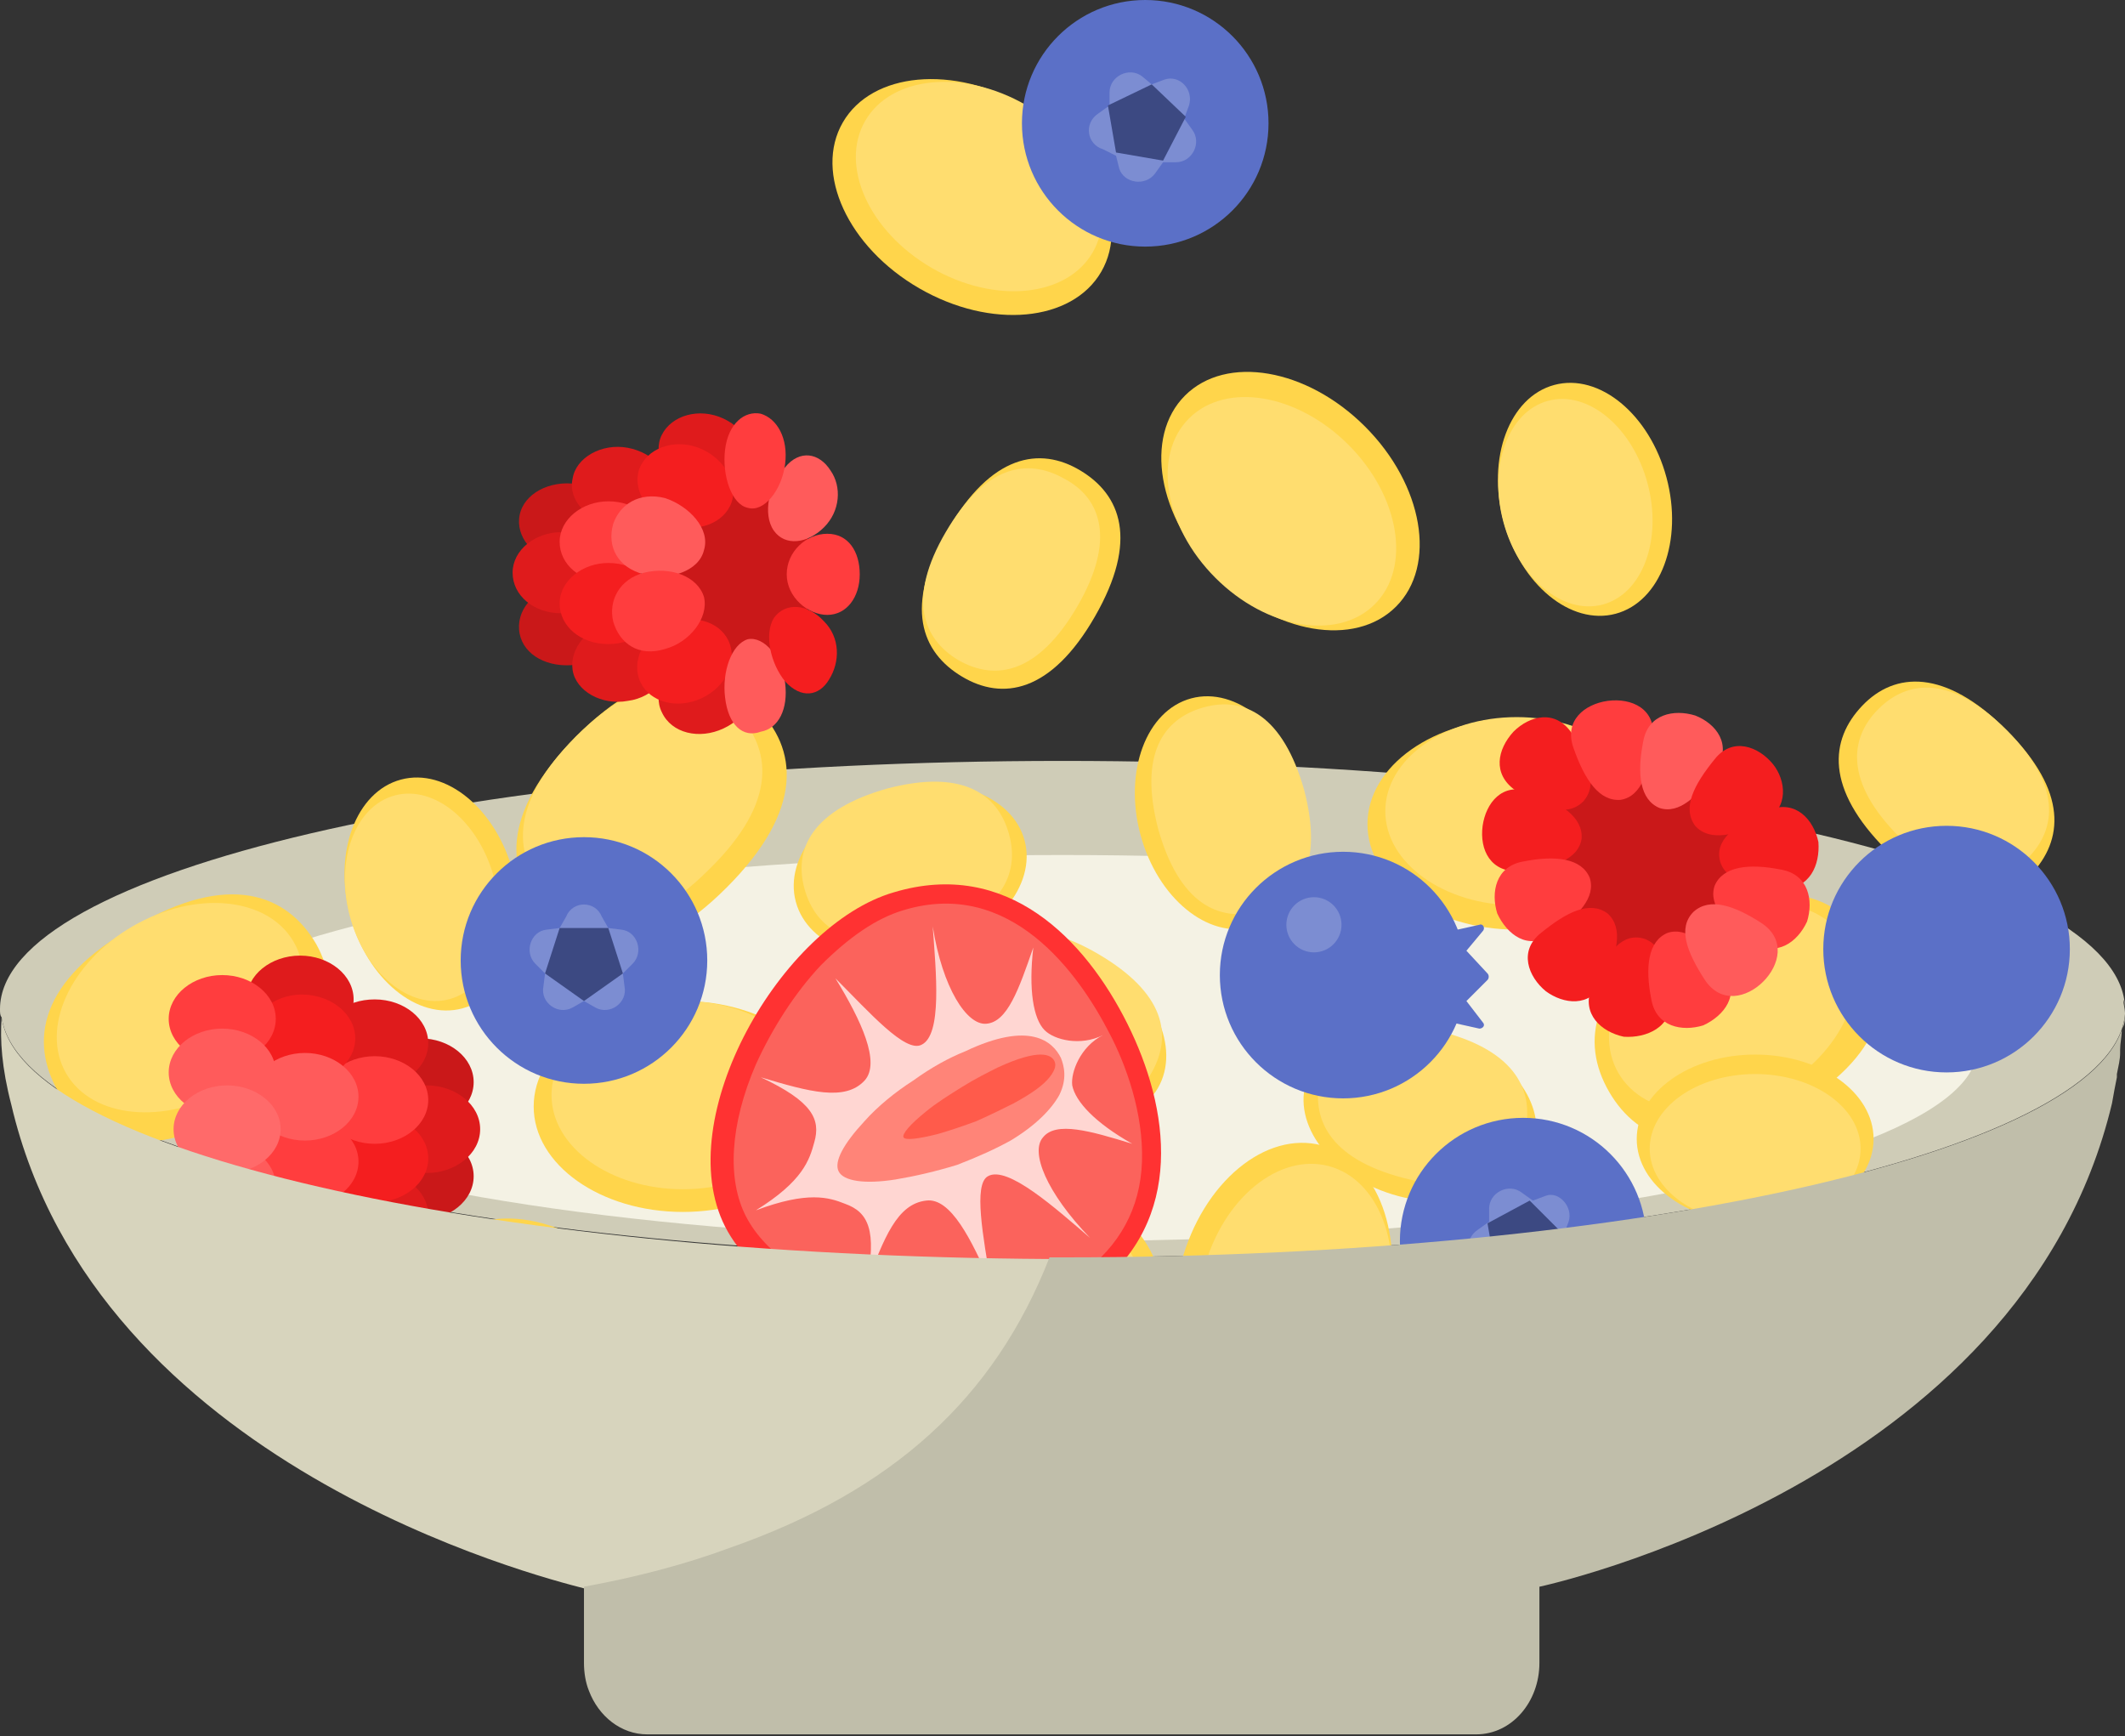 <?xml version="1.0" encoding="utf-8"?>
<!-- Generator: Adobe Illustrator 24.0.0, SVG Export Plug-In . SVG Version: 6.00 Build 0)  -->
<svg version="1.1" xmlns="http://www.w3.org/2000/svg" xmlns:xlink="http://www.w3.org/1999/xlink" x="0px" y="0px"
	 viewBox="0 0 131 107" style="enable-background:new 0 0 131 107;" xml:space="preserve">
<rect x="0" y="0" width="131" height="107" fill="#333333" stroke="none"/>
<style type="text/css">
	.st0{fill:#CFCCB7;}
	.st1{fill:#F4F2E4;}
	.st2{fill:#FFD54B;}
	.st3{fill:#FFDD6F;}
	.st4{fill:#5B70C7;}
	.st5{fill:#7C8DD2;}
	.st6{fill:#CA1819;}
	.st7{fill:#DF1B1C;}
	.st8{fill:#FF3D3E;}
	.st9{fill:#F41E1F;}
	.st10{fill:#FF5B5B;}
	.st11{fill:#FF3232;}
	.st12{fill:#FB635C;}
	.st13{fill:#FFD6D2;}
	.st14{fill:#FF8478;}
	.st15{fill:#FF5B4B;}
	.st16{fill:#FF6A6A;}
	.st17{fill:#3C4982;}
	.st18{fill:#D7D4BD;}
	.st19{fill:#C0BEAA;}
</style>
<g id="Ciotola_DIETRO">
	<path class="st0" d="M131,62.2c0-8.5-29.3-15.3-65.5-15.3C29.3,46.9,0,53.7,0,62.2c0,0.2,0,0.4,0.1,0.5
		c1.2,8.2,29.6,14.7,64.6,14.8c0.3,0,0.6,0,0.8,0c35.8,0,64.8-6.7,65.5-15c0-0.3-0.1-0.6-0.1-0.9c0.1,0.3,0.1,0.6,0.1,0.9
		C131,62.4,131,62.3,131,62.2z M122.3,57.7C122.4,57.7,122.4,57.7,122.3,57.7L122.3,57.7c0.2,0,0.2,0,0.3,0
		C122.6,57.7,122.4,57.7,122.3,57.7z"/>
	<ellipse class="st1" cx="65.5" cy="64.6" rx="56.4" ry="11.9"/>
</g>
<g id="Cereali" xmlns:cc="http://creativecommons.org/ns#" xmlns:dc="http://purl.org/dc/elements/1.1/" xmlns:rdf="http://www.w3.org/1999/02/22-rdf-syntax-ns#" xmlns:svg="http://www.w3.org/2000/svg">
	<g>
		<path class="st2" d="M44.8,54.7c-4.8,4.8-8.5,4.4-11.1,1.8c-2.6-2.6-2.9-6.3,1.8-11.1c4.8-4.8,8.5-4.4,11.1-1.8
			C49.2,46.1,49.6,49.9,44.8,54.7z"/>
		<path class="st3" d="M43.7,53.6c-4.2,4.2-7.6,3.9-9.8,1.6c-2.3-2.3-2.6-5.6,1.6-9.8s7.6-3.9,9.8-1.6C47.6,46.1,48,49.4,43.7,53.6z
			"/>
	</g>
	<g>
		<ellipse class="st2" cx="42.1" cy="68.2" rx="9.2" ry="6.5"/>
		<ellipse class="st3" cx="42.1" cy="67.5" rx="8.1" ry="5.8"/>
	</g>
	<g>
		<ellipse class="st2" cx="93.5" cy="50.8" rx="9.2" ry="6.5"/>
		<ellipse class="st3" cx="93.5" cy="50" rx="8.1" ry="5.8"/>
	</g>
	<g>
		
			<ellipse transform="matrix(0.259 -0.966 0.966 0.259 -18.178 135.306)" class="st2" cx="79.1" cy="79.5" rx="9.2" ry="6.5"/>
		
			<ellipse transform="matrix(0.259 -0.966 0.966 0.259 -17.83 136.147)" class="st3" cx="79.8" cy="79.7" rx="8.1" ry="5.8"/>
	</g>
	<g>
		
			<ellipse transform="matrix(0.259 -0.966 0.966 0.259 -31.941 124.603)" class="st2" cx="65.2" cy="83.1" rx="9.2" ry="6.5"/>
		<path class="st3" d="M70.1,84.4c-1.5,5.8-4.6,7.2-7.7,6.3c-3.1-0.8-5-3.6-3.5-9.3c1.5-5.8,4.6-7.2,7.7-6.3
			C69.7,75.9,71.6,78.7,70.1,84.4z"/>
	</g>
	<g>
		<path class="st2" d="M110.4,68.4c-5.8,3.4-9.4,2-11.2-1.1c-1.8-3.1-1.2-6.9,4.7-10.2c5.8-3.4,9.4-2,11.2,1.1
			C116.9,61.3,116.2,65.1,110.4,68.4z"/>
		<ellipse transform="matrix(0.866 -0.5 0.5 0.866 -16.757 61.703)" class="st3" cx="106.8" cy="62.1" rx="8.1" ry="5.8"/>
	</g>
	<g>
		<ellipse transform="matrix(0.5 -0.866 0.866 0.5 19.496 57.968)" class="st2" cx="59.9" cy="12.1" rx="6.5" ry="9.2"/>
		<ellipse transform="matrix(0.5 -0.866 0.866 0.5 20.243 57.968)" class="st3" cx="60.3" cy="11.5" rx="5.8" ry="8.1"/>
	</g>
	<g>
		<ellipse transform="matrix(0.259 -0.966 0.966 0.259 -1.488 135.427)" class="st2" cx="87.5" cy="68.7" rx="5.2" ry="7.3"/>
		<path class="st3" d="M86.5,72.6c-4.6-1.2-5.7-3.7-5.1-6.2c0.7-2.5,2.9-4,7.5-2.8c4.6,1.2,5.7,3.7,5.1,6.2
			C93.3,72.3,91.1,73.8,86.5,72.6z"/>
	</g>
	<g>
		<ellipse transform="matrix(0.966 -0.259 0.259 0.966 -10.388 21.202)" class="st2" cx="75.3" cy="50.1" rx="5.2" ry="7.3"/>
		<path class="st3" d="M71.4,51.1c-1.2-4.6,0.3-6.8,2.8-7.5c2.5-0.7,4.9,0.5,6.2,5.1c1.2,4.6-0.3,6.8-2.8,7.5
			C75.1,56.8,72.7,55.7,71.4,51.1z"/>
	</g>
	<g>
		<ellipse transform="matrix(0.5 -0.866 0.866 0.5 -53.495 99.44)" class="st2" cx="59.4" cy="96" rx="5.2" ry="7.3"/>
		<path class="st3" d="M61.4,92.6c4.1,2.4,4.6,5,3.3,7.3s-3.8,3.2-7.9,0.8s-4.6-5-3.3-7.3S57.3,90.2,61.4,92.6z"/>
	</g>
	<g>
		<ellipse transform="matrix(0.5 -0.866 0.866 0.5 -22.395 88.09)" class="st2" cx="65.1" cy="63.4" rx="5.2" ry="7.3"/>
		<path class="st3" d="M63.1,66.9c-4.1-2.4-4.6-5-3.3-7.3c1.3-2.2,3.8-3.2,7.9-0.8c4.1,2.4,4.6,5,3.3,7.3
			C69.7,68.4,67.2,69.3,63.1,66.9z"/>
	</g>
	<g>
		<path class="st2" d="M67.5,38c-2.7,4.7-5.7,5.2-8.2,3.7s-3.6-4.3-0.9-9c2.7-4.7,5.7-5.2,8.2-3.7C69.1,30.5,70.2,33.3,67.5,38z"/>
		<path class="st3" d="M66.4,37.4c-2.4,4.1-5,4.6-7.3,3.3c-2.2-1.3-3.2-3.8-0.8-7.9c2.4-4.1,5-4.6,7.3-3.3
			C67.9,30.7,68.8,33.3,66.4,37.4z"/>
	</g>
	<g>
		<ellipse transform="matrix(0.966 -0.259 0.259 0.966 -13.361 8.766)" class="st2" cx="26.6" cy="55.1" rx="5.2" ry="7.3"/>
		<ellipse transform="matrix(0.966 -0.259 0.259 0.966 -13.421 8.622)" class="st3" cx="26" cy="55.3" rx="4.6" ry="6.5"/>
	</g>
	<g>
		<ellipse transform="matrix(0.966 -0.259 0.259 0.966 -11.99 16.346)" class="st2" cx="56.1" cy="53.7" rx="7.3" ry="5.2"/>
		<path class="st3" d="M57.1,57.6c-4.6,1.2-6.8-0.3-7.5-2.8s0.5-4.9,5.1-6.2c4.6-1.2,6.8,0.3,7.5,2.8C62.9,53.9,61.7,56.4,57.1,57.6
			z"/>
	</g>
	<g>
		<path class="st2" d="M116.3,52.4c-3.8-3.8-3.5-6.8-1.5-8.9s5.1-2.3,8.9,1.5c3.8,3.8,3.5,6.8,1.5,8.9
			C123.1,55.9,120.1,56.2,116.3,52.4z"/>
		<path class="st3" d="M117.1,51.6c-3.4-3.4-3.1-6.1-1.3-7.9c1.8-1.8,4.5-2.1,7.9,1.3c3.4,3.4,3.1,6.1,1.3,7.9
			C123.2,54.7,120.5,55,117.1,51.6z"/>
	</g>
	<g>
		<ellipse class="st2" cx="108.2" cy="70.2" rx="7.3" ry="5.2"/>
		<ellipse class="st3" cx="108.2" cy="70.8" rx="6.5" ry="4.6"/>
	</g>
	<g>
		<ellipse class="st2" cx="45.1" cy="84.9" rx="5.2" ry="7.3"/>
		<ellipse class="st3" cx="44.5" cy="84.9" rx="4.6" ry="6.5"/>
	</g>
	<g>
		<ellipse transform="matrix(0.707 -0.707 0.707 0.707 1.432 65.317)" class="st2" cx="79.6" cy="30.9" rx="6.5" ry="9.2"/>
		<ellipse transform="matrix(0.707 -0.707 0.707 0.707 0.903 65.098)" class="st3" cx="79" cy="31.5" rx="5.8" ry="8.1"/>
	</g>
	<g>
		<path class="st2" d="M14.8,68.4c-5.8,3.4-9.4,2-11.2-1.1s-1.2-6.9,4.7-10.2c5.8-3.4,9.4-2,11.2,1.1C21.2,61.3,20.6,65.1,14.8,68.4
			z"/>
		<ellipse transform="matrix(0.866 -0.5 0.5 0.866 -29.571 13.879)" class="st3" cx="11.1" cy="62.1" rx="8.1" ry="5.8"/>
	</g>
	<g>
		<ellipse transform="matrix(0.707 -0.707 0.707 0.707 -48.825 48.356)" class="st2" cx="34" cy="83.1" rx="6.5" ry="9.2"/>
		<path class="st3" d="M37.5,79.5c4.2,4.2,3.9,7.6,1.6,9.8c-2.3,2.3-5.6,2.6-9.8-1.6s-3.9-7.6-1.6-9.8S33.3,75.3,37.5,79.5z"/>
	</g>
	<g>
		<ellipse transform="matrix(0.966 -0.259 0.259 0.966 -4.645 26.329)" class="st2" cx="97.7" cy="30.8" rx="5.2" ry="7.3"/>
		<ellipse transform="matrix(0.966 -0.259 0.259 0.966 -4.705 26.185)" class="st3" cx="97.1" cy="31" rx="4.6" ry="6.5"/>
	</g>
	<g>
		<circle class="st4" cx="82.8" cy="60.1" r="7.6"/>
		<path class="st4" d="M90.4,61.7l1.3-1.3c0.1-0.1,0.1-0.3,0-0.4l-1.3-1.4l1-1.2c0.2-0.2,0-0.5-0.2-0.4l-1.8,0.4v5.6l1.8,0.4
			c0.2,0,0.4-0.2,0.2-0.4L90.4,61.7z"/>
		<circle class="st5" cx="81" cy="57" r="1.7"/>
	</g>
	<g>
		<polygon class="st6" points="47.6,40.3 49.8,37.5 49.8,33.2 47.6,30.4 45.1,30.2 43,32.4 41.7,35.4 43,38.4 45.1,40.6 		"/>
		<path class="st6" d="M34.8,34.7c-1.7-0.1-2.9-1.4-2.8-2.7c0.1-1.4,1.6-2.3,3.2-2.2c1.7,0.1,2.9,1.4,2.8,2.7
			C37.9,33.8,36.5,34.8,34.8,34.7z"/>
		<path class="st6" d="M35.2,41c-1.7,0.1-3.1-0.8-3.2-2.2c-0.1-1.4,1.1-2.6,2.8-2.7c1.7-0.1,3.1,0.8,3.2,2.2
			C38.1,39.6,36.9,40.8,35.2,41z"/>
		<path class="st7" d="M34.6,37.8c-1.7,0-3-1.1-3-2.5c0-1.4,1.4-2.5,3-2.5c1.7,0,3,1.1,3,2.5C37.6,36.7,36.3,37.8,34.6,37.8z"/>
		<path class="st7" d="M37.8,32.4c-1.6-0.3-2.8-1.6-2.5-2.9c0.2-1.3,1.8-2.2,3.4-1.9c1.6,0.3,2.8,1.6,2.5,2.9
			C41,31.8,39.5,32.6,37.8,32.4z"/>
		<path class="st7" d="M38.7,43.2c-1.6,0.3-3.2-0.6-3.4-1.9c-0.2-1.3,0.9-2.7,2.5-2.9c1.6-0.3,3.2,0.6,3.4,1.9
			C41.5,41.6,40.3,43,38.7,43.2z"/>
		<path class="st8" d="M37.5,35.9c-1.7,0-3-1.1-3-2.5c0-1.4,1.4-2.5,3-2.5c1.7,0,3,1.1,3,2.5C40.6,34.8,39.2,35.9,37.5,35.9z"/>
		<path class="st9" d="M37.5,39.7c-1.7,0-3-1.1-3-2.5s1.4-2.5,3-2.5c1.7,0,3,1.1,3,2.5S39.2,39.7,37.5,39.7z"/>
		<path class="st7" d="M42.5,30.3c-1.5-0.7-2.3-2.3-1.7-3.5c0.6-1.2,2.3-1.7,3.8-1c1.5,0.7,2.3,2.3,1.7,3.5
			C45.7,30.6,44,31,42.5,30.3z"/>
		<path class="st7" d="M44.6,44.9c-1.5,0.7-3.2,0.3-3.8-1c-0.6-1.2,0.2-2.8,1.7-3.5c1.5-0.7,3.2-0.3,3.8,1
			C46.9,42.7,46.1,44.2,44.6,44.9z"/>
		<path class="st9" d="M41.2,32.2c-1.5-0.7-2.3-2.3-1.7-3.5s2.3-1.7,3.8-1c1.5,0.7,2.3,2.3,1.7,3.5S42.7,32.9,41.2,32.2z"/>
		<ellipse transform="matrix(0.906 -0.423 0.423 0.906 -13.296 21.657)" class="st9" cx="42.2" cy="40.8" rx="3" ry="2.5"/>
		<path class="st8" d="M51,37.9c-1.2,0-2.5-1.1-2.5-2.5c0-1.4,1.2-2.5,2.5-2.5c1.3,0,2,1.1,2,2.5C53,36.8,52.2,37.9,51,37.9z"/>
		<path class="st10" d="M50.8,32.5c-1,1-2.4,1.2-3.1,0.2c-0.7-1-0.3-2.9,0.7-3.9c0.9-1.1,2.1-0.9,2.8,0.2
			C51.9,30,51.8,31.5,50.8,32.5z"/>
		<path class="st8" d="M48.4,28.6c-0.2,1.6-1.3,3-2.3,2.7c-1-0.2-1.6-2-1.4-3.6c0.2-1.6,1.2-2.4,2.2-2.2
			C47.9,25.8,48.6,27,48.4,28.6z"/>
		<path class="st10" d="M44.7,43c-0.2-1.6,0.4-3.3,1.4-3.6c1-0.2,2.1,1.1,2.3,2.7c0.2,1.6-0.4,2.8-1.5,3
			C45.8,45.5,44.9,44.7,44.7,43z"/>
		<path class="st9" d="M48.4,42c-0.9-1.1-1.3-2.9-0.7-3.9c0.7-1,2.1-0.9,3.1,0.2c1,1,1,2.5,0.3,3.6C50.5,42.9,49.4,43.1,48.4,42z"/>
		<path class="st10" d="M41,30.7c1.5,0.5,2.8,1.9,2.4,3.2c-0.3,1.3-2.1,1.9-3.7,1.5c-1.6-0.4-2.3-1.7-1.9-3.1
			C38.2,31.1,39.4,30.3,41,30.7z"/>
		<path class="st8" d="M39.7,35.3c1.6-0.4,3.3,0.2,3.7,1.5c0.3,1.3-0.9,2.8-2.4,3.2c-1.6,0.5-2.8-0.3-3.2-1.7
			C37.5,37,38.2,35.7,39.7,35.3z"/>
	</g>
	<g>
		<path class="st11" d="M69.5,63.1c-2.6-5.2-7.4-10.2-14.4-8.1C48.2,57,41.3,68.9,44.7,75.6c3.4,6.7,16.9,8.3,22.7,3.9
			C73.1,75.2,72.1,68.3,69.5,63.1L69.5,63.1z"/>
		<path class="st12" d="M68.4,63.7c1,1.9,2.1,4.9,2,7.9c-0.1,2.9-1.4,5.2-3.7,6.9c-1.4,1-3.4,1.7-5.7,2c-2.3,0.3-4.8,0.1-7.1-0.4
			c-3.9-0.9-6.7-2.8-7.9-5.1c-1.2-2.3-1-5.7,0.6-9.4c1-2.2,2.4-4.4,4-6.1c1.7-1.7,3.4-2.9,5.1-3.4C62.3,54.1,66.5,60,68.4,63.7"/>
		<path class="st13" d="M60.9,72.5c1.2-0.7,4.2,2,6.3,3.8c-2.7-2.8-3.7-5.3-2.9-6.2c0.8-1,2.9-0.4,5.5,0.4c-2.3-1.3-3.5-2.6-3.7-3.6
			c-0.1-0.8,0.5-2.4,1.9-3.1c-1.4,0.7-3,0.3-3.6-0.3c-0.7-0.7-1-2.5-0.7-5.1c-0.9,2.6-1.6,4.6-2.9,4.7c-1.2,0.1-2.7-2.2-3.3-6
			c0.2,2.8,0.6,6.7-0.7,7.3c-1,0.5-3.2-2-5.3-4.1c1.6,2.6,2.8,5.2,1.8,6.3c-1.2,1.3-3.4,0.7-6.4-0.2c3.2,1.5,3.7,2.6,3.3,4
			c-0.3,1.1-0.7,2.4-3.6,4.2c3.2-1.2,4.5-0.8,5.5-0.4c1.4,0.5,2,1.6,1.3,5c1.1-2.9,1.9-5,3.7-5.2c1.5-0.2,2.8,2.4,4,5.2
			C60.6,76.2,60,73,60.9,72.5z"/>
		<path class="st14" d="M65.4,65.2c0.2,0.5,0.4,1.3-0.1,2.3c-0.5,0.9-1.5,1.9-3,2.8c-0.9,0.5-2,1-3.3,1.5c-1.3,0.4-2.6,0.7-3.8,0.9
			c-1.9,0.3-3.2,0.1-3.5-0.5c-0.3-0.6,0.3-1.7,1.6-3.1c0.8-0.9,1.9-1.8,3-2.5c1.1-0.8,2.2-1.4,3.2-1.8
			C63.5,62.9,64.9,64.2,65.4,65.2"/>
		<path class="st15" d="M65,65.4c0.1,0.2,0.1,0.5-0.3,1c-0.4,0.5-1.1,1-2.2,1.6c-0.6,0.3-1.4,0.7-2.3,1.1c-0.8,0.3-1.7,0.6-2.4,0.8
			c-1.2,0.3-2,0.4-2.1,0.2c-0.1-0.2,0.4-0.8,1.4-1.6c0.6-0.5,1.4-1,2.2-1.5c0.8-0.5,1.6-0.9,2.2-1.2C64.1,64.6,64.8,65,65,65.4"/>
	</g>
	<g>
		<path class="st6" d="M96.9,56.9c-2.4-2.4-2.6-6.3-0.3-8.5c2.3-2.3,6.1-2.1,8.5,0.3c2.4,2.4,2.6,6.3,0.3,8.5
			C103.2,59.5,99.4,59.4,96.9,56.9z"/>
		<g>
			<path class="st9" d="M93.4,48.7c1.7,1.1,3.2,1.7,4.2,0.7l0,0c0,0,0,0,0,0c0,0,0,0,0,0l0,0c0.9-1,0.4-2.5-0.7-4.2
				c-1-1.5-2.6-1.1-3.6-0.1l0,0c0,0,0,0,0,0c0,0,0,0,0,0l0,0C92.3,46.2,92,47.7,93.4,48.7z"/>
			<path class="st9" d="M93.7,53.7c2-0.2,3.6-0.7,3.8-2l0,0c0,0,0,0,0,0c0,0,0,0,0,0l0,0c0.1-1.3-1.2-2.2-3.2-2.9
				c-1.7-0.6-2.7,0.7-2.9,2.1l0,0c0,0,0,0,0,0c0,0,0,0,0,0l0,0C91.2,52.4,91.9,53.8,93.7,53.7z"/>
			<path class="st8" d="M95.6,57.6c1.7-1.1,2.8-2.3,2.4-3.5l0,0c0,0,0,0,0,0c0,0,0,0,0,0l0,0c-0.5-1.2-2.1-1.4-4.1-1
				c-1.7,0.3-2,1.9-1.6,3.2l0,0c0,0,0,0,0,0c0,0,0,0,0,0l0,0C92.9,57.6,94.2,58.6,95.6,57.6z"/>
			<path class="st9" d="M98.8,60.6c0.9-1.8,1.3-3.4,0.3-4.3l0,0c0,0,0,0,0,0c0,0,0,0,0,0l0,0c-1.1-0.8-2.5-0.1-4.1,1.2
				c-1.4,1.1-0.8,2.7,0.3,3.6l0,0c0,0,0,0,0,0c0,0,0,0,0,0l0,0C96.4,61.9,98,62.1,98.8,60.6z"/>
			<path class="st8" d="M101.9,45.5c-0.2,2-0.7,3.6-2,3.8l0,0c0,0,0,0,0,0c0,0,0,0,0,0l0,0c-1.3,0.1-2.2-1.2-2.9-3.2
				c-0.6-1.7,0.7-2.7,2.1-2.9l0,0c0,0,0,0,0,0c0,0,0,0,0,0l0,0C100.6,43,102.1,43.7,101.9,45.5z"/>
			<path class="st10" d="M105.8,47.4c-1.1,1.7-2.3,2.8-3.5,2.4l0,0c0,0,0,0,0,0c0,0,0,0,0,0l0,0c-1.2-0.5-1.4-2.1-1-4.1
				c0.3-1.7,1.9-2,3.2-1.6l0,0c0,0,0,0,0,0c0,0,0,0,0,0l0,0C105.8,44.6,106.8,45.9,105.8,47.4z"/>
			<path class="st9" d="M108.8,50.6c-1.8,0.9-3.4,1.3-4.3,0.3l0,0c0,0,0,0,0,0c0,0,0,0,0,0l0,0c-0.8-1.1-0.1-2.5,1.2-4.1
				c1.1-1.4,2.7-0.8,3.6,0.3l0,0c0,0,0,0,0,0c0,0,0,0,0,0l0,0C110.1,48.1,110.3,49.8,108.8,50.6z"/>
			<path class="st9" d="M103,61.6c-0.1-2-0.6-3.6-1.9-3.8l0,0c0,0,0,0,0,0c0,0,0,0,0,0l0,0c-1.3-0.2-2.2,1.2-3,3.1
				c-0.6,1.6,0.6,2.7,2,3l0,0c0,0,0,0,0,0c0,0,0,0,0,0l0,0C101.5,64,103.1,63.3,103,61.6z"/>
			<path class="st8" d="M106.3,59.9c-1.1-1.7-2.3-2.8-3.5-2.4l0,0c0,0,0,0,0,0c0,0,0,0,0,0l0,0c-1.2,0.5-1.4,2.1-1,4.1
				c0.3,1.7,1.9,2,3.2,1.6l0,0c0,0,0,0,0,0c0,0,0,0,0,0l0,0C106.3,62.6,107.3,61.3,106.3,59.9z"/>
			<path class="st9" d="M109.8,54.8c-2-0.1-3.6-0.6-3.8-1.9l0,0c0,0,0,0,0,0c0,0,0,0,0,0l0,0c-0.2-1.3,1.2-2.2,3.1-3
				c1.6-0.6,2.7,0.6,3,2l0,0c0,0,0,0,0,0c0,0,0,0,0,0l0,0C112.2,53.3,111.6,54.8,109.8,54.8z"/>
			<path class="st8" d="M108.1,58.1c-1.7-1.1-2.8-2.3-2.4-3.5l0,0c0,0,0,0,0,0c0,0,0,0,0,0l0,0c0.5-1.2,2.1-1.4,4.1-1
				c1.7,0.3,2,1.9,1.6,3.2l0,0c0,0,0,0,0,0c0,0,0,0,0,0l0,0C110.8,58.1,109.5,59,108.1,58.1z"/>
			<path class="st10" d="M105.1,60.4c-1.1-1.7-1.7-3.2-0.7-4.2l0,0c0,0,0,0,0,0c0,0,0,0,0,0l0,0c1-0.9,2.5-0.4,4.2,0.7
				c1.5,1,1.1,2.6,0.1,3.6l0,0c0,0,0,0,0,0c0,0,0,0,0,0l0,0C107.7,61.5,106.1,61.9,105.1,60.4z"/>
		</g>
	</g>
	<g>
		<path class="st6" d="M25.9,69.8c1.8,0,3.3,1.2,3.3,2.7c0,1.5-1.5,2.7-3.3,2.7c-1.8,0-3.3-1.2-3.3-2.7C22.6,71,24.1,69.8,25.9,69.8
			z"/>
		<ellipse class="st6" cx="25.9" cy="66.7" rx="3.3" ry="2.7"/>
		<path class="st7" d="M26.3,66.9c1.8,0,3.3,1.2,3.3,2.7c0,1.5-1.5,2.7-3.3,2.7c-1.8,0-3.3-1.2-3.3-2.7
			C23.1,68.1,24.5,66.9,26.3,66.9z"/>
		<path class="st7" d="M23.1,72.2c1.8,0,3.3,1.2,3.3,2.7c0,1.5-1.5,2.7-3.3,2.7c-1.8,0-3.3-1.2-3.3-2.7
			C19.9,73.4,21.3,72.2,23.1,72.2z"/>
		<path class="st7" d="M23.1,61.6c1.8,0,3.3,1.2,3.3,2.7c0,1.5-1.5,2.7-3.3,2.7c-1.8,0-3.3-1.2-3.3-2.7
			C19.9,62.7,21.3,61.6,23.1,61.6z"/>
		<path class="st9" d="M23.1,68.7c1.8,0,3.3,1.2,3.3,2.7c0,1.5-1.5,2.7-3.3,2.7c-1.8,0-3.3-1.2-3.3-2.7
			C19.9,69.9,21.3,68.7,23.1,68.7z"/>
		<path class="st8" d="M23.1,65.1c1.8,0,3.3,1.2,3.3,2.7s-1.5,2.7-3.3,2.7c-1.8,0-3.3-1.2-3.3-2.7S21.3,65.1,23.1,65.1z"/>
		<path class="st7" d="M18.5,74.9c1.8,0,3.3,1.2,3.3,2.7c0,1.5-1.5,2.7-3.3,2.7c-1.8,0-3.3-1.2-3.3-2.7
			C15.2,76.1,16.7,74.9,18.5,74.9z"/>
		<path class="st7" d="M18.5,58.9c1.8,0,3.3,1.2,3.3,2.7s-1.5,2.7-3.3,2.7c-1.8,0-3.3-1.2-3.3-2.7S16.7,58.9,18.5,58.9z"/>
		<path class="st9" d="M18.6,72.5c1.8,0,3.3,1.2,3.3,2.7c0,1.5-1.5,2.7-3.3,2.7c-1.8,0-3.3-1.2-3.3-2.7
			C15.4,73.7,16.9,72.5,18.6,72.5z"/>
		<path class="st9" d="M18.6,61.3c1.8,0,3.3,1.2,3.3,2.7c0,1.5-1.5,2.7-3.3,2.7c-1.8,0-3.3-1.2-3.3-2.7
			C15.4,62.5,16.9,61.3,18.6,61.3z"/>
		<path class="st8" d="M18.8,68.9c1.8,0,3.3,1.2,3.3,2.7c0,1.5-1.5,2.7-3.3,2.7c-1.8,0-3.3-1.2-3.3-2.7C15.5,70,17,68.9,18.8,68.9z"
			/>
		<path class="st10" d="M18.8,64.9c1.8,0,3.3,1.2,3.3,2.7c0,1.5-1.5,2.7-3.3,2.7c-1.8,0-3.3-1.2-3.3-2.7
			C15.5,66.1,17,64.9,18.8,64.9z"/>
		<path class="st8" d="M13.7,73.7c1.8,0,3.3,1.2,3.3,2.7c0,1.5-1.5,2.7-3.3,2.7c-1.8,0-3.3-1.2-3.3-2.7
			C10.4,74.9,11.9,73.7,13.7,73.7z"/>
		<path class="st8" d="M13.7,60.1c1.8,0,3.3,1.2,3.3,2.7c0,1.5-1.5,2.7-3.3,2.7c-1.8,0-3.3-1.2-3.3-2.7
			C10.4,61.3,11.9,60.1,13.7,60.1z"/>
		<path class="st10" d="M13.7,70.4c1.8,0,3.3,1.2,3.3,2.7c0,1.5-1.5,2.7-3.3,2.7c-1.8,0-3.3-1.2-3.3-2.7
			C10.4,71.5,11.9,70.4,13.7,70.4z"/>
		<path class="st10" d="M13.7,63.4c1.8,0,3.3,1.2,3.3,2.7c0,1.5-1.5,2.7-3.3,2.7c-1.8,0-3.3-1.2-3.3-2.7
			C10.4,64.6,11.9,63.4,13.7,63.4z"/>
		<path class="st16" d="M14,66.9c1.8,0,3.3,1.2,3.3,2.7c0,1.5-1.5,2.7-3.3,2.7s-3.3-1.2-3.3-2.7C10.7,68.1,12.2,66.9,14,66.9z"/>
	</g>
	<g>
		<circle class="st4" cx="36" cy="59.2" r="7.6"/>
		<path class="st5" d="M37.1,56.5l0.4,0.7l0.8,0.1c1,0.1,1.4,1.4,0.7,2.1L38.4,60l0.1,0.8c0.2,1-0.9,1.8-1.8,1.3L36,61.7l-0.7,0.4
			c-0.9,0.5-2-0.3-1.8-1.3l0.1-0.8L33,59.4c-0.7-0.7-0.3-2,0.7-2.1l0.8-0.1l0.4-0.7C35.3,55.5,36.7,55.5,37.1,56.5z"/>
		<polygon class="st17" points="37.5,57.2 34.5,57.2 33.6,60 36,61.7 38.4,60 		"/>
	</g>
	<g>
		<circle class="st4" cx="120" cy="58.5" r="7.6"/>
	</g>
	<g>
		<circle class="st4" cx="93.9" cy="76.5" r="7.6"/>
		<path class="st5" d="M96.7,75.3l-0.3,0.8l0.5,0.7c0.6,0.8,0,2-1,2l-0.8,0l-0.5,0.7c-0.6,0.8-1.9,0.6-2.2-0.3l-0.2-0.8L91.4,78
			c-1-0.3-1.2-1.6-0.3-2.2l0.7-0.5l0-0.8c0-1,1.2-1.6,2-1l0.7,0.5l0.8-0.3C96.1,73.4,97,74.4,96.7,75.3z"/>
		<polygon class="st17" points="96.4,76.1 94.3,74 91.7,75.4 92.2,78.3 95.1,78.7 		"/>
	</g>
	<g>
		<circle class="st4" cx="70.6" cy="7.6" r="7.6"/>
		<path class="st5" d="M73.3,6.5l-0.3,0.8l0.5,0.7c0.6,0.8,0,2-1,2l-0.8,0l-0.5,0.7c-0.6,0.8-1.9,0.6-2.2-0.3l-0.2-0.8L68,9.2
			c-1-0.3-1.2-1.6-0.3-2.2l0.7-0.5l0-0.8c0-1,1.2-1.6,2-1L71,5.2l0.8-0.3C72.7,4.6,73.6,5.5,73.3,6.5z"/>
		<polygon class="st17" points="73.1,7.2 71,5.2 68.3,6.5 68.8,9.4 71.7,9.9 		"/>
	</g>
</g>
<g id="Ciotola_DAVANTI">
	<g>
		<path class="st18" d="M0.1,62.7c-0.1,1.4,0,3.1,0.6,5.4C5.9,90.3,33.3,97.2,36,97.9v0c0,0,0,0,0,0c3.3-0.6,6.3-1.5,9-2.4
			c9.9-3.5,16.3-9.2,19.7-17.9C29.6,77.4,1.2,70.9,0.1,62.7z"/>
		<path class="st19" d="M131,62.5c-0.6,8.3-29.7,15-65.5,15c-0.3,0-0.6,0-0.8,0c-3.4,8.7-9.7,14.4-19.7,17.9c-2.7,1-5.7,1.8-9,2.4v0
			v4.7c0,0.6,0.1,1.2,0.3,1.7c0.6,1.6,2,2.7,3.6,2.7H91c2.2,0,3.9-2,3.9-4.4v-4.7v0h0h0c0,0,29.7-6.3,35.3-29.8
			c0.1-0.6,0.2-1.1,0.3-1.6c0-0.1,0-0.1,0-0.2c0.1-0.5,0.2-0.9,0.2-1.3c0-0.1,0-0.1,0-0.2c0-0.4,0.1-0.8,0.1-1.2c0,0,0-0.1,0-0.1
			C131,63.2,131,62.8,131,62.5z"/>
	</g>
</g>
</svg>
